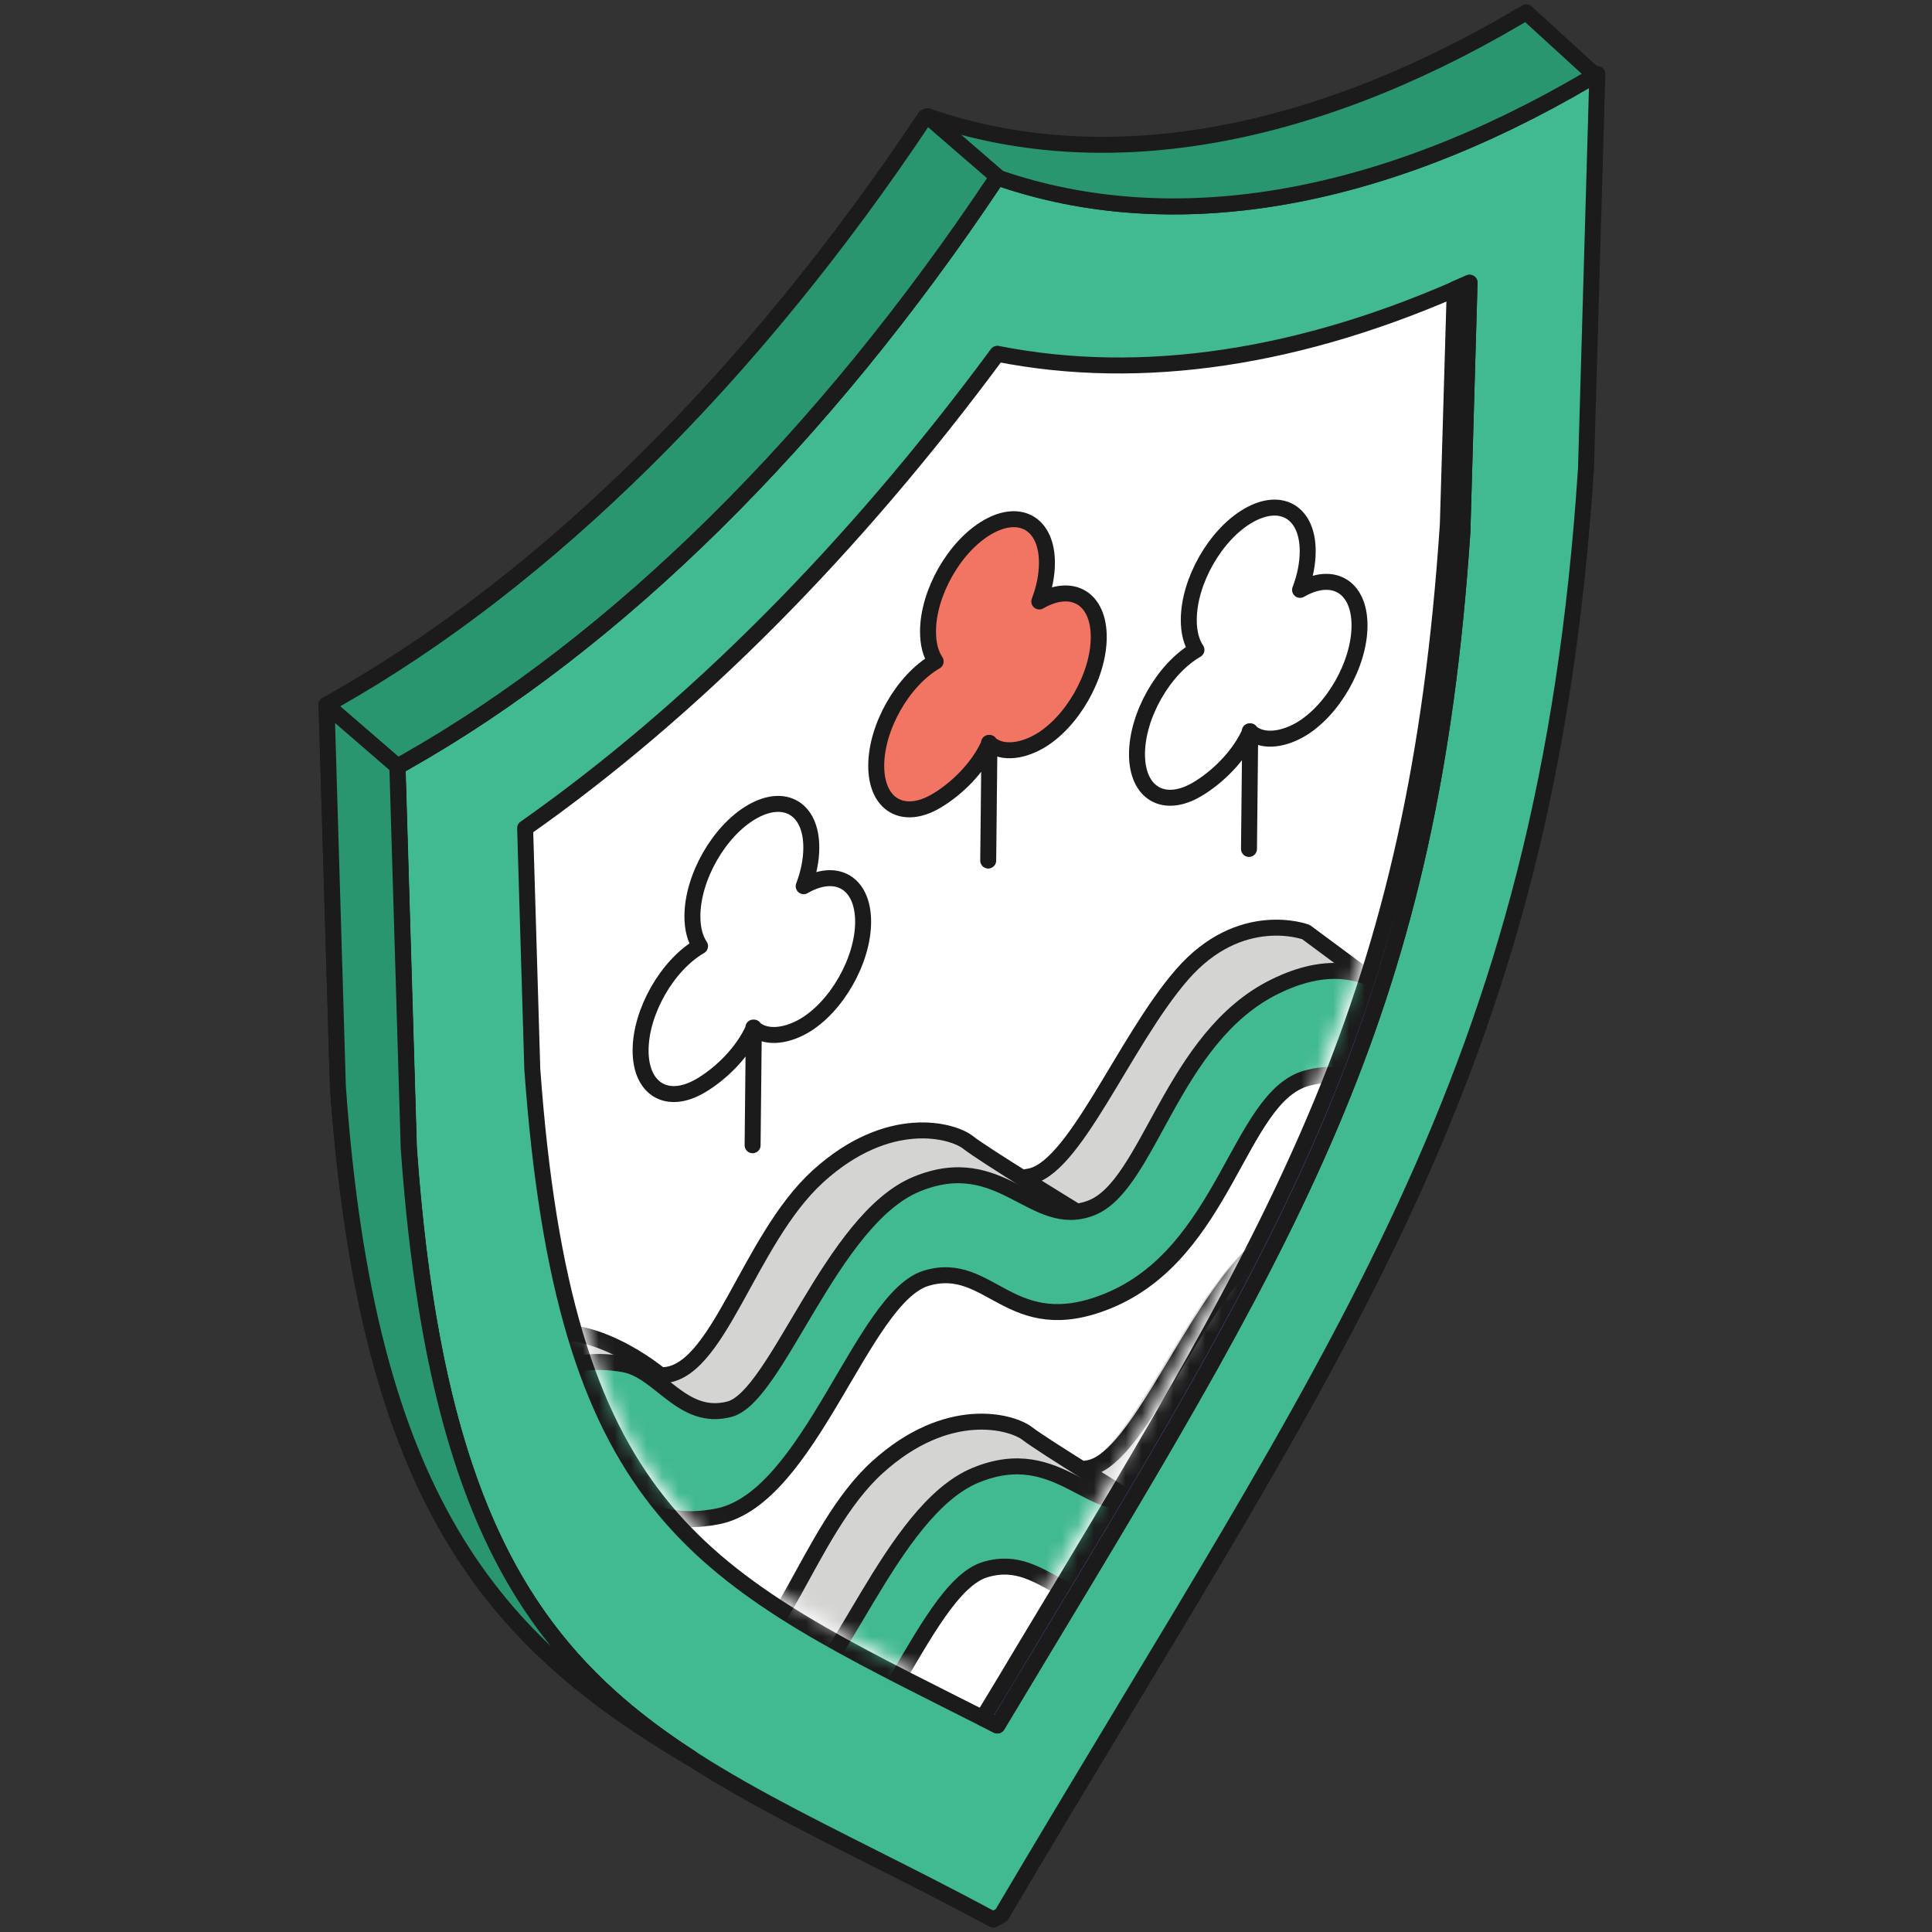 <?xml version="1.0" encoding="UTF-8"?> <svg xmlns="http://www.w3.org/2000/svg" width="121" height="121" viewBox="0 0 121 121" fill="none"><rect x="0" y="0" width="121" height="121" fill="#333333" stroke="none"/><g clip-path="url(#clip0_8963_85086)"><path d="M25.395 47.729C38.621 40.251 51.554 27.488 62.386 11.218L62.54 11.14C73.371 14.895 86.304 12.716 99.531 4.929L100.041 4.635L99.33 29.342C96.827 67.646 83.755 84.318 62.725 119.934L62.216 120.227C41.186 108.901 28.114 107.31 25.611 71.895L24.9 48.007L25.41 47.729H25.395Z" fill="#41B991" stroke="#1B1B1B" stroke-linecap="round" stroke-linejoin="round"></path><path d="M20.945 43.866C34.171 36.388 47.104 23.625 57.935 7.355L58.09 7.278C68.921 11.032 81.854 8.854 95.081 1.066L95.59 0.772L99.901 4.713L99.531 4.929C86.304 12.716 73.371 14.88 62.54 11.14L62.385 11.218C51.554 27.488 38.621 40.251 25.395 47.729L24.885 48.007L25.596 71.895C27.233 95.011 33.368 103.71 43.287 110.122C30.911 102.814 23 94.022 21.161 68.048L20.45 44.16L20.96 43.866H20.945Z" fill="#2A966F" stroke="#1B1B1B" stroke-linecap="round" stroke-linejoin="round"></path><path d="M20.435 44.16L20.945 43.866C34.171 36.388 47.104 23.625 57.936 7.355L58.09 7.277L62.54 11.125L62.386 11.202C51.554 27.472 38.621 40.235 25.395 47.714L24.885 47.992L20.435 44.144V44.16Z" fill="#2A966F" stroke="#1B1B1B" stroke-linecap="round" stroke-linejoin="round"></path><path d="M24.885 48.008L25.596 71.895C27.234 95.011 33.368 103.71 43.288 110.122C30.911 102.814 23 94.022 21.161 68.048L20.451 44.16L24.901 48.008H24.885Z" fill="#2A966F" stroke="#1B1B1B" stroke-linecap="round" stroke-linejoin="round"></path><path d="M65.074 103.725C81.391 76.654 89.611 63.026 91.589 33.313L92.037 17.707C81.561 22.451 71.502 23.949 62.463 22.157C53.408 34.41 43.365 44.5 32.889 51.87L33.337 66.951C35.315 94.392 43.535 98.533 59.851 106.754C60.701 107.186 61.582 107.619 62.463 108.067C63.359 106.584 64.224 105.147 65.074 103.725Z" fill="white" stroke="#1B1B1B" stroke-linecap="round" stroke-linejoin="round"></path><path d="M64.163 103.262C80.479 76.191 88.699 62.562 90.677 32.849L91.11 18.109C91.419 17.97 91.728 17.846 92.037 17.707L91.589 33.313C89.611 63.026 81.391 76.654 65.074 103.725C64.224 105.147 63.344 106.599 62.463 108.067C62.154 107.912 61.86 107.758 61.551 107.603C62.447 106.135 63.313 104.683 64.163 103.262Z" fill="#61469C" stroke="#1B1B1B" stroke-linecap="round" stroke-linejoin="round"></path><mask id="mask0_8963_85086" style="mask-type:luminance" maskUnits="userSpaceOnUse" x="34" y="52" width="54" height="55"><path d="M61.211 106.692C61.211 106.692 45.744 99.986 40.97 92.461C40.97 92.461 36.968 88.737 34.898 74.785L75.164 53.029L87.108 52.751C87.108 52.751 85.377 62.98 78.27 77.056C73.758 85.987 63.282 103.447 61.211 106.692Z" fill="white"></path></mask><g mask="url(#mask0_8963_85086)"><path d="M64.611 73.827C63.127 72.9 61.598 71.926 61.15 71.555C60.176 70.783 56.159 69.655 51.74 73.672C47.321 77.69 45.466 86.281 41.866 86.126C41.866 86.126 37.184 82.186 33.6 83.855L34.249 94.516C34.249 94.516 35.299 92.353 37.818 92.724C38.853 92.878 40.877 95.938 45.497 94.995C51.261 93.821 54.521 81.29 58.538 80.085C62.556 78.879 63.761 83.994 69.879 81.522C77.281 78.524 78.084 68.712 82.38 67.553C86.675 66.395 88.097 70.628 90.121 69.578L91.496 59.272C91.496 59.272 88.205 61.806 85.733 60.94L82.333 58.422C82.333 58.422 78.223 56.877 74.561 61.095C70.899 65.313 67.778 73.441 64.889 73.75" fill="#D4D4D3"></path><path d="M67.454 91.812C70.328 91.503 73.48 83.376 77.126 79.157C80.773 74.939 84.898 76.484 84.898 76.484L87.139 77.999L84.945 85.616C80.649 86.775 79.846 96.587 72.445 99.584C66.341 102.056 65.121 96.942 61.103 98.147C57.086 99.352 53.841 111.883 48.062 113.058C43.442 114 41.434 110.941 40.383 110.786L36.613 101.933C40.213 100.264 44.879 104.204 44.879 104.204C48.48 104.359 50.334 95.768 54.753 91.75C59.172 87.733 63.189 88.876 64.163 89.633C64.626 90.004 66.156 90.978 67.624 91.905" fill="#D4D4D3"></path><path d="M89.58 69.547L90.507 62.733C88.19 64.324 86.336 58.607 79.846 61.79C73.356 64.973 71.981 74.228 68.35 75.65C64.719 77.072 62.741 71.957 57.395 74.167C52.049 76.376 48.65 87.486 45.683 88.258C42.716 89.031 41.357 85.863 39.085 85.446C34.898 84.704 33.152 87.007 33.152 87.007L33.724 94.485C33.724 94.485 34.774 92.322 37.293 92.693C38.328 92.847 40.352 95.907 44.972 94.964C50.736 93.79 53.996 81.259 58.013 80.054C62.031 78.848 63.236 83.963 69.355 81.491C76.756 78.493 77.559 68.681 81.855 67.522C86.15 66.364 87.572 70.597 89.596 69.547H89.58Z" fill="#41B991" stroke="#1B1B1B" stroke-linecap="round" stroke-linejoin="round"></path><path d="M90.507 62.717L90.956 59.225C90.956 59.225 87.664 61.759 85.192 60.894L81.793 58.375C81.793 58.375 77.683 56.83 74.021 61.048C70.359 65.267 67.238 73.394 64.348 73.703" stroke="#1B1B1B" stroke-linecap="round" stroke-linejoin="round"></path><path d="M67.33 75.82C67.33 75.82 61.613 72.328 60.64 71.556C59.666 70.783 55.649 69.655 51.23 73.672C46.811 77.69 44.956 86.281 41.356 86.126C41.356 86.126 36.675 82.186 33.09 83.855" stroke="#1B1B1B" stroke-linecap="round" stroke-linejoin="round"></path><path d="M84.898 85.786C81.035 86.868 80.448 96.741 73.047 99.739C66.944 102.211 65.723 97.097 61.706 98.302C57.688 99.507 54.444 112.038 48.665 113.212C44.045 114.155 42.036 111.096 40.985 110.941C40.676 110.895 40.383 110.895 40.105 110.91C40.105 110.91 36.891 105.842 37.385 104.73C37.385 104.73 39.904 103.169 42.778 103.679C45.049 104.081 46.409 107.248 49.376 106.491C52.342 105.734 55.757 94.609 61.088 92.399C66.418 90.19 68.412 95.32 72.043 93.883C75.674 92.446 77.049 83.206 83.539 80.023C84.79 79.405 85.872 79.127 86.814 79.049" fill="#41B991"></path><path d="M84.898 85.786C81.035 86.868 80.448 96.741 73.047 99.739C66.944 102.211 65.723 97.097 61.706 98.302C57.688 99.507 54.444 112.038 48.665 113.212C44.045 114.155 42.036 111.096 40.985 110.941C40.676 110.895 40.383 110.895 40.105 110.91C40.105 110.91 36.891 105.842 37.385 104.73C37.385 104.73 39.904 103.169 42.778 103.679C45.049 104.081 46.409 107.248 49.376 106.491C52.342 105.734 55.757 94.609 61.088 92.399C66.418 90.19 68.412 95.32 72.043 93.883C75.674 92.446 77.049 83.206 83.539 80.023C84.79 79.405 85.872 79.127 86.814 79.049" stroke="#1B1B1B" stroke-linecap="round" stroke-linejoin="round"></path><path d="M87.757 77.844L85.501 76.639C85.501 76.639 81.391 75.094 77.729 79.312C74.067 83.53 70.946 91.658 68.056 91.967" stroke="#1B1B1B" stroke-linecap="round" stroke-linejoin="round"></path><path d="M36.798 102.087C40.398 100.419 45.065 104.359 45.065 104.359C48.665 104.513 50.519 95.922 54.938 91.905C59.357 87.888 63.375 89.031 64.348 89.788C65.322 90.545 71.039 94.053 71.039 94.053" stroke="#1B1B1B" stroke-linecap="round" stroke-linejoin="round"></path></g><path d="M47.181 64.355C47.861 65.02 49.113 64.958 50.334 64.263C52.389 63.073 54.057 60.153 54.057 57.727C54.057 55.301 52.389 54.312 50.334 55.502C50.642 54.698 50.812 53.864 50.812 53.076C50.812 50.65 49.144 49.661 47.089 50.851C45.034 52.041 43.365 54.961 43.365 57.387C43.365 58.175 43.535 58.793 43.844 59.256C41.789 60.446 40.12 63.366 40.12 65.792C40.12 68.218 41.789 69.207 43.844 68.017C45.126 67.276 46.548 65.9 47.212 64.355L47.135 71.726" fill="white"></path><path d="M47.181 64.355C47.861 65.02 49.113 64.958 50.334 64.263C52.389 63.073 54.057 60.153 54.057 57.727C54.057 55.301 52.389 54.312 50.334 55.502C50.642 54.698 50.812 53.864 50.812 53.076C50.812 50.65 49.144 49.661 47.089 50.851C45.034 52.041 43.365 54.961 43.365 57.387C43.365 58.175 43.535 58.793 43.844 59.256C41.789 60.446 40.12 63.366 40.12 65.792C40.12 68.218 41.789 69.207 43.844 68.017C45.126 67.276 46.548 65.9 47.212 64.355L47.135 71.726" stroke="#1B1B1B" stroke-linecap="round" stroke-linejoin="round"></path><path d="M61.938 46.524C62.618 47.189 63.869 47.127 65.09 46.431C67.145 45.242 68.814 42.321 68.814 39.895C68.814 37.47 67.145 36.481 65.09 37.67C65.399 36.867 65.569 36.033 65.569 35.245C65.569 32.819 63.9 31.83 61.845 33.02C59.79 34.209 58.121 37.13 58.121 39.556C58.121 40.344 58.291 40.962 58.6 41.425C56.545 42.615 54.877 45.535 54.877 47.961C54.877 50.387 56.545 51.376 58.6 50.186C59.883 49.444 61.304 48.069 61.969 46.524L61.891 53.895" fill="#F27564"></path><path d="M61.938 46.524C62.618 47.189 63.869 47.127 65.09 46.431C67.145 45.242 68.814 42.321 68.814 39.895C68.814 37.47 67.145 36.481 65.09 37.67C65.399 36.867 65.569 36.033 65.569 35.245C65.569 32.819 63.9 31.83 61.845 33.02C59.79 34.209 58.121 37.13 58.121 39.556C58.121 40.344 58.291 40.962 58.6 41.425C56.545 42.615 54.877 45.535 54.877 47.961C54.877 50.387 56.545 51.376 58.6 50.186C59.883 49.444 61.304 48.069 61.969 46.524L61.891 53.895" stroke="#1B1B1B" stroke-linecap="round" stroke-linejoin="round"></path><path d="M78.27 45.798C78.95 46.462 80.201 46.401 81.422 45.705C83.477 44.516 85.146 41.595 85.146 39.169C85.146 36.744 83.477 35.755 81.422 36.944C81.731 36.141 81.901 35.307 81.901 34.519C81.901 32.093 80.232 31.104 78.177 32.294C76.122 33.483 74.453 36.404 74.453 38.83C74.453 39.618 74.623 40.236 74.932 40.699C72.877 41.889 71.209 44.809 71.209 47.235C71.209 49.661 72.877 50.65 74.932 49.46C76.215 48.718 77.636 47.343 78.301 45.798L78.223 53.169" fill="white"></path><path d="M78.27 45.798C78.95 46.462 80.201 46.401 81.422 45.705C83.477 44.516 85.146 41.595 85.146 39.169C85.146 36.744 83.477 35.755 81.422 36.944C81.731 36.141 81.901 35.307 81.901 34.519C81.901 32.093 80.232 31.104 78.177 32.294C76.122 33.483 74.453 36.404 74.453 38.83C74.453 39.618 74.623 40.236 74.932 40.699C72.877 41.889 71.209 44.809 71.209 47.235C71.209 49.661 72.877 50.65 74.932 49.46C76.215 48.718 77.636 47.343 78.301 45.798L78.223 53.169" stroke="#1B1B1B" stroke-linecap="round" stroke-linejoin="round"></path></g><defs><clipPath id="clip0_8963_85086"><rect width="81.135" height="121" fill="white" transform="translate(19.663)"></rect></clipPath></defs></svg> 